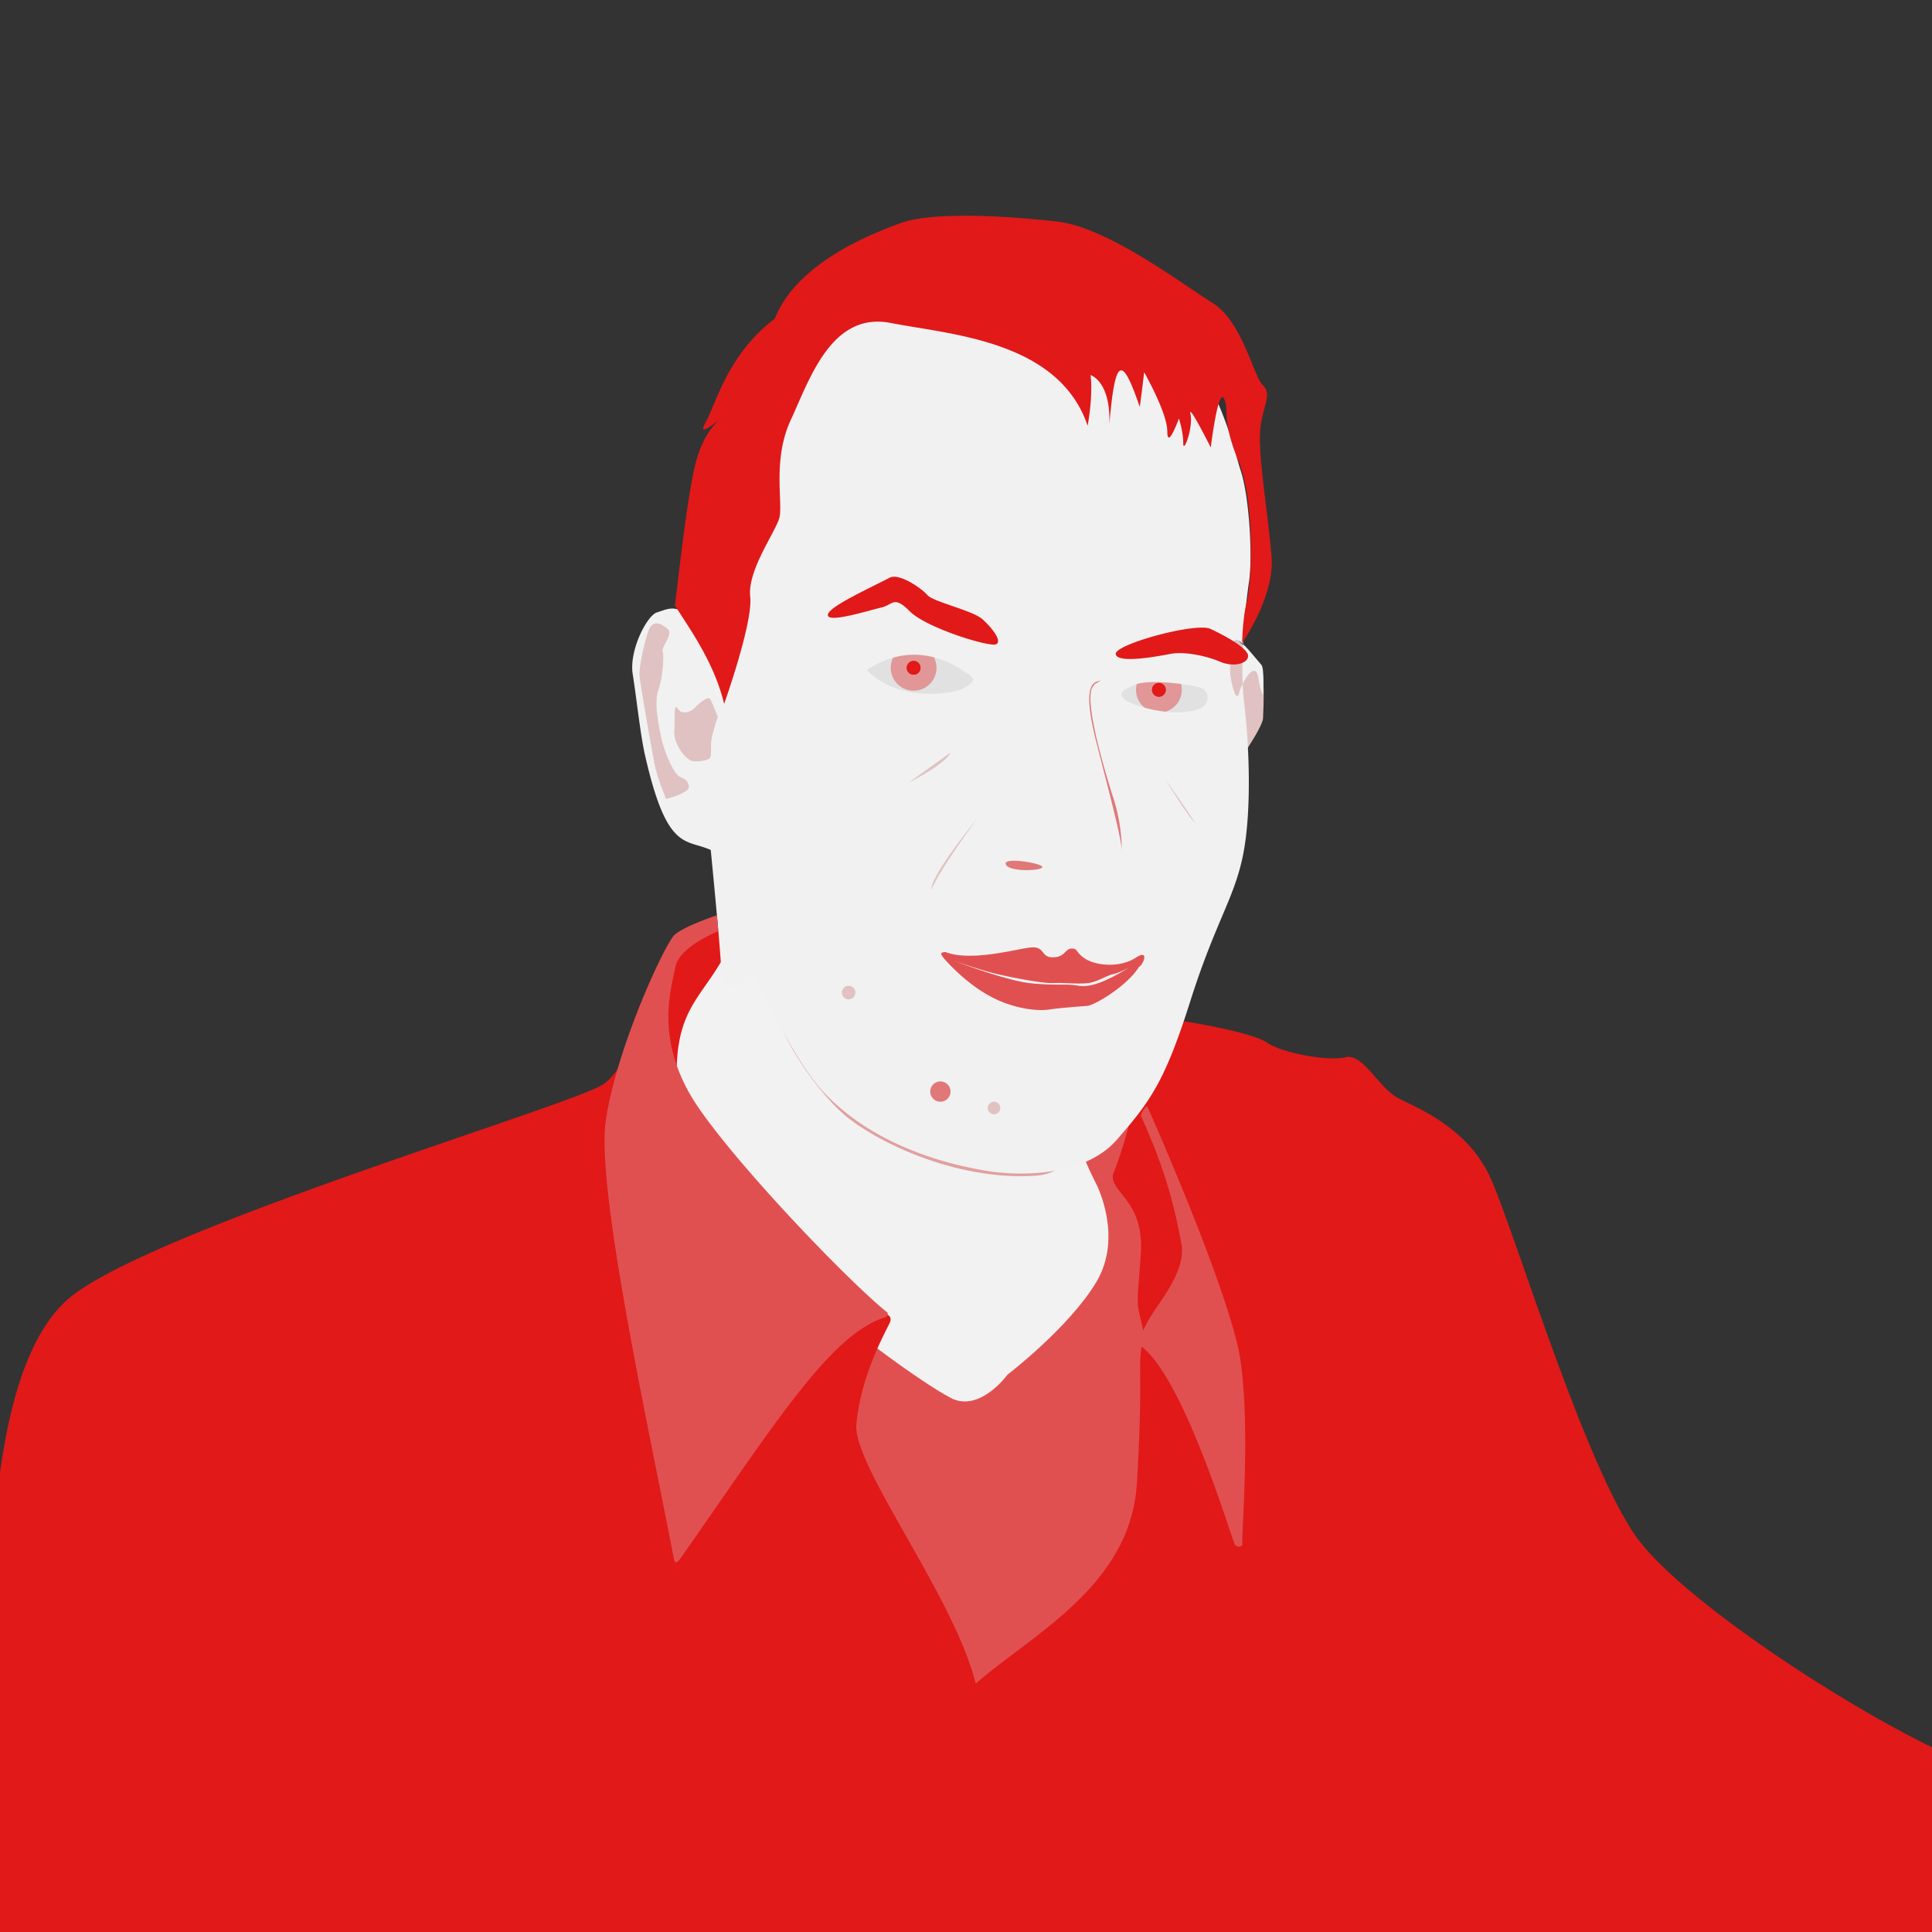 <svg xmlns="http://www.w3.org/2000/svg" width="2000" height="2000" viewBox="0 0 2000 2000">
  <rect x="0" y="0" width="2000" height="2000" fill="#333333" stroke="none"/>
  <defs>
    <style>
      .cls-1 {
        fill: #e1e1e1;
      }

      .cls-1, .cls-2, .cls-3, .cls-4, .cls-5, .cls-6, .cls-7, .cls-8, .cls-9 {
        fill-rule: evenodd;
      }

      .cls-2 {
        fill: #f2f2f2;
      }

      .cls-3 {
        fill: #e19797;
      }

      .cls-4 {
        fill: #e15050;
      }

      .cls-5 {
        fill: #e11919;
      }

      .cls-6 {
        fill: #e1a0a0;
      }

      .cls-7 {
        fill: #e0c2c2;
      }

      .cls-8 {
        fill: #f1f1f1;
      }

      .cls-9 {
        fill: #e07878;
      }
    </style>
  </defs>
  <path id="Color_Fill_1_copy_4" data-name="Color Fill 1 copy 4" class="cls-1" d="M1098,749l178,23,3-121L846,591,820,760Z"/>
  <path id="Color_Fill_1_copy_6" data-name="Color Fill 1 copy 6" class="cls-2" d="M741,992.5c-16,26-37,44-68,147.5-27.849,92.98,108,993,217,1040s535-863,426-987-173.57-167.51-275.52-179.51S785.977,911.54,741,992.5Z"/>
  <path class="cls-3" d="M1200.87,690.456a23.686,23.686,0,1,1-24.84,22.475A23.689,23.689,0,0,1,1200.87,690.456ZM946.955,667.667a23.686,23.686,0,1,1-24.838,22.475A23.685,23.685,0,0,1,946.955,667.667Z"/>
  <path id="Color_Fill_1_copy_5" data-name="Color Fill 1 copy 5" class="cls-4" d="M1204,1281l5,291-51,218-184,22s-94-235-116-280,45-140,45-140,51,39,81,55,59-24,59-24,64-49,92-96,0-101,0-101-14-27-14-34,60-61,60-61l65,74Z"/>
  <path id="Color_Fill_1" data-name="Color Fill 1" class="cls-5" d="M1200.04,707.024a7.106,7.106,0,1,1-7.45,6.743A7.116,7.116,0,0,1,1200.04,707.024Zm-253.907-22.8a7.106,7.106,0,1,1-7.451,6.742A7.107,7.107,0,0,1,946.133,684.219ZM2061.47,2266.87c-337.33-26.99-1106.448-12-1106.448-12s-4.047-74.76-5.044-165.88L-70.465,2130.43s35.982-322.33,50.974-389.8-1.5-329.84,97.451-401.8,509.745-193.4,545.727-215.89,59.97-139.432,82.459-148.427c14.856-5.943,38.873-20.391,61.244-22.6,42.71-4.213,5.942,6.752,5.942,6.752S762.5,970,742.5,1002s-41.247,48.49-42,105.5c-0.61,46.19,202.5,251,202.5,251s24-1.5,18,11-30,55.5-34.5,105c-3.887,42.76,101.5,178.87,123.53,268.31,60.45-52.22,160.59-101.95,166.88-207.58,7.5-125.93-1.02-116.86,7.5-154.42-9.01-37.99-7.53-24.45-3.53-81.45s-30.64-63.26-28.92-83.28c20.48-50.81,26.24-101.04,31.54-114.58,4.5-11.5,11-21,17-48,44.94,6,97.96,16.59,111.34,25.96,15,10.5,62.97,19.49,80.96,14.99s34.49,31.49,53.98,41.98,71.96,29.99,95.95,82.46,95.95,292.35,149.92,370.32,290.86,223.38,358.32,239.88S2398.8,2293.85,2061.47,2266.87Z"/>
  <path id="Color_Fill_3" data-name="Color Fill 3" class="cls-6" d="M1181,1048c11.91-55.019-23,163-108,169s-169-37-199-63-81-96.5-75.227-140.03C758.024,890.581,1151.32,1185.08,1181,1048Z"/>
  <path id="Color_Fill_1_copy_9" data-name="Color Fill 1 copy 9" class="cls-7" d="M1279,793s28-39.5,28.5-49.5,2-47-2.5-54-19.5-23.5-26.5-30S1271.5,789.5,1279,793Z"/>
  <path id="Color_Fill_2_copy" data-name="Color Fill 2 copy" class="cls-8" d="M1293,602c-4,27-10,85-5,126s8,110-1,156-28.33,68.888-55,153c-26,82-41,103-76,143s-106,37-135,32-112-21-169-82c-27.507-30.42-54.31-85.15-71.74-124.25a124.121,124.121,0,0,1-17.76,13.75c-10,6.5-17-5-16-14,0.677-6.092-6.206-79.071-10.724-125.6C709.86,868.094,690.631,882.038,668,783c-5-21-9-60-13-85s15-61,25-64,19-9,33,4c-1-30,0-84,39-194s103-199,296-184,227,200,236,226S1297,575,1293,602ZM995.4,693.4c-18-11.93-55.066-28.224-97.9.1C930,728,987,718,996.5,713,1014.5,703.528,1006.87,701.005,995.4,693.4Zm168.1,30.1c5.5,6,53.5,22,81,9,9-7.5,6.5-18-3-21s-53-9-67-2.5S1158,717.5,1163.5,723.5Zm142.25-35.25c3.21,3.77,1.7,25.747,1.95,30s-4.09-8.536-4.7-14.247c-2.5-23.5-17.5,2-20.5,14-4.41,16.378-17.54-48.274-4.23-55.226C1283.06,660.278,1292.87,673.119,1305.75,688.25Z"/>
  <path id="Color_Fill_1_copy_7" data-name="Color Fill 1 copy 7" class="cls-5" d="M1200.04,707.024a7.106,7.106,0,1,1-7.45,6.743A7.116,7.116,0,0,1,1200.04,707.024Zm-253.907-22.8a7.106,7.106,0,1,1-7.451,6.742A7.107,7.107,0,0,1,946.133,684.219ZM749.625,728.636s29.985-83.958,26.987-110.945S802.1,551.724,806.6,536.732s-7.5-59.97,11.994-101.949,41.979-112.444,103.448-100.45,173.911,17.991,203.9,106.447c5.99-34.483,3-52.474,3-52.474s20.99,6,19.49,50.974c5.99-71.964,13.49-70.464,31.48-17.991,3-22.488,4.5-35.982,4.5-35.982s23.99,41.979,23.99,61.47,11.99-13.494,11.99-13.494,4.5,13.494,4.5,25.488,10.49-16.492,7.49-29.985,20.99,34.482,20.99,34.482,7.5-61.469,13.5-50.974-3,20.989,14.99,64.468,13.49,128.935,8.99,145.427-5,43.473-5,43.473,33.49-47.971,30.49-88.451-13.49-101.949-11.99-128.935,13.49-38.981,3-49.475-20.99-65.967-52.48-85.458-107.94-77.961-160.42-83.958-128.933-10.494-161.916,1.5S824.588,272.864,802.1,329.835c-49.475,37.481-61.469,89.955-71.964,107.946s17.991-6,17.991-6-19.49,11.994-28.486,49.475S701.649,604.2,698.651,626.687C713.643,650.675,739.13,685.157,749.625,728.636ZM857,637c-1-8,39-26,64-39,10-5,33,11,39,18s47,16,57,25,21,23,14,26-72-17-89-34-17-7-30-4S858,645,857,637Zm298,40c-1-10,83-33,98-26s39,20,39,28-15,12-29,6-37-11-52-8S1156,687,1155,677Z"/>
  <path id="Color_Fill_1_copy_2" data-name="Color Fill 1 copy 2" class="cls-4" d="M915.443,1363.97c-56.715,18.16-115.075,112.43-212.1,250.84-2.135,2.28-4.827,4.84-5.875-1.84C671.758,1478.88,617.2,1231.57,627,1161c10-72,59-179.667,71-193,9.053-7.8,28.35-14.927,44.153-20.536,0.511,5.635,1,11.11,1.452,16.3-18.782,8.388-41.6,21.353-44.605,37.906-4,22-23,77.33,25,146.33,45.6,65.55,156.174,179.83,193.7,209.96C920.381,1359.53,918.571,1363.16,915.443,1363.97ZM1181,1155a18.111,18.111,0,0,1,6.5-10s77.25,172.88,94.78,252.57c13.32,69.12,2.67,194.9,3.76,199.43,1.33,4.67-6.02,5.65-8.02,1.32-4.66-10.67-53.39-173.58-97.11-204.91-1.26-10.31,1.08-12.94,5.49-22.09,9-19.49,42.49-52.98,36.49-84.46S1208.5,1215,1181,1155ZM977,992c20.5,23,42.5,38.5,62.5,46s37.5,8.5,47,7,29.83-3,38.83-3.67c7.8-.57,41.69-20.75,53.84-40.56,4.05-1.585,10.85-17.98-2.21-10.113-18.66,12.633-44.57,8.246-54.29,1.343-10.34-7.333-6.34-10-13.34-10s-6.33,8.667-19,9-8.33-10-20.66-10.333c-11.3-.306-62.12,15.865-90.972,4.9C972.229,985.928,974,988,977,992Zm10.5,2.5s54.17,21,80.67,23.5,33.83,0,48.83,2.5,36.16-9.68,47.52-16.25-2.36,1.77-11.93,4.09-17.26,9.16-29.76,9.66-21.33-.83-32.33-0.33-42-5.5-59-9.5S987.5,994.5,987.5,994.5Z"/>
  <path id="Color_Fill_1_copy" data-name="Color Fill 1 copy" class="cls-9" d="M1042,896c5.37,6.717,37,5.5,37,1.5S1034,886,1042,896Zm98-192c-4,3-22.5-4-5,64.5s27.5,106,26,114c1-18-3.5-41-8-55s-32.82-102.657-21.5-117C1135.37,705.594,1131,710,1140,704ZM973.5,1119.5A10.5,10.5,0,1,1,963,1130,10.5,10.5,0,0,1,973.5,1119.5Z"/>
  <path id="Color_Fill_1_copy_8" data-name="Color Fill 1 copy 8" class="cls-7" d="M743,742s-5.5,17-6.5,23.5,0.5,17.5-2,19.5-8,3.5-16.5,3-21-19-20-31-1-30.5,3.5-23.5,14,3.5,18-1,13.5-12,15.5-9S743,742,743,742Zm-51.5-90.5c-8.437-7.67-16-9-20,1s-10,38-9.5,46.5,12.5,76,15.5,91.5,11.5,34,11.5,36,24-6.5,24-11-1-8-8.5-11-17-27-20-41-7.5-36.5-3-49,6-35,4.5-40S697,656.5,691.5,651.5Zm187,369a7,7,0,1,1-7,7A7,7,0,0,1,878.5,1020.5Zm150.5,120a6.5,6.5,0,1,1-6.5,6.5A6.5,6.5,0,0,1,1029,1140.5ZM984,779l-43,31S979,791,984,779Zm28,68s-48,58-48,74C975.667,895.667,1012,847,1012,847Zm194.67-40s24.66,35.333,30.66,45.333C1226.67,840.667,1206.67,807,1206.67,807Z"/>
</svg>
